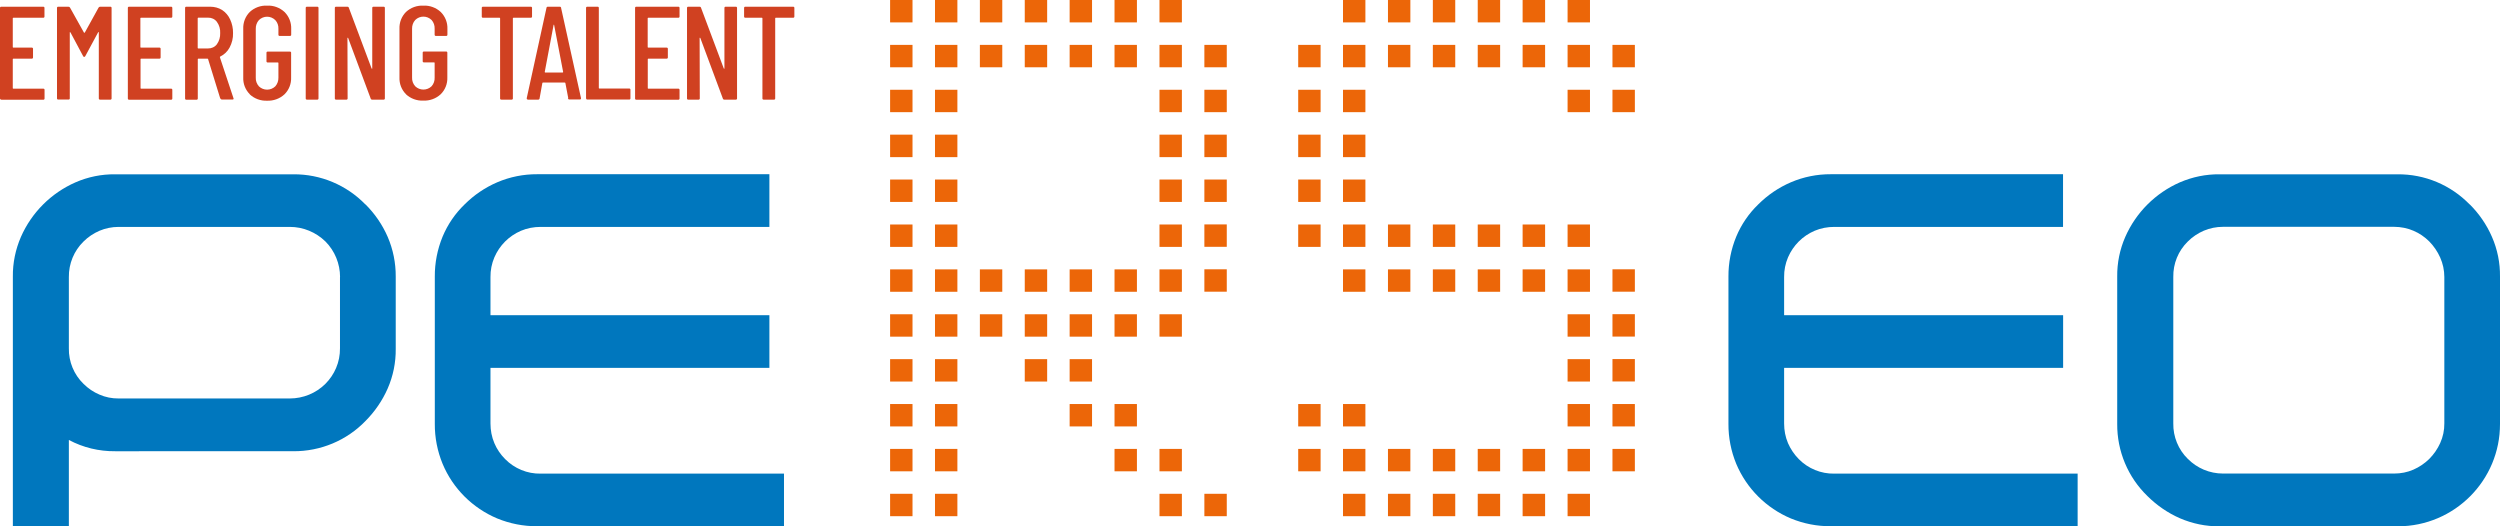 <?xml version="1.0" encoding="UTF-8"?>
<svg id="Capa_1" data-name="Capa 1" xmlns="http://www.w3.org/2000/svg" xmlns:xlink="http://www.w3.org/1999/xlink" viewBox="0 0 301.34 63.43">
  <defs>
    <style>
      .cls-1 {
        clip-path: url(#clippath);
      }

      .cls-2 {
        fill: none;
      }

      .cls-2, .cls-3, .cls-4, .cls-5 {
        stroke-width: 0px;
      }

      .cls-3 {
        fill: #ec6608;
      }

      .cls-4 {
        fill: #d04121;
      }

      .cls-5 {
        fill: #0077be;
      }
    </style>
    <clipPath id="clippath">
      <rect class="cls-2" width="301.34" height="63.43"/>
    </clipPath>
  </defs>
  <g id="Grupo_8569" data-name="Grupo 8569">
    <g class="cls-1">
      <g id="Grupo_8568" data-name="Grupo 8568">
        <path id="Trazado_6800" data-name="Trazado 6800" class="cls-5" d="M220.68,63.43c-1.65.01-3.29-.31-4.82-.94-2.97-1.25-5.33-3.61-6.58-6.58-.63-1.53-.95-3.17-.94-4.82v-17.75c-.01-1.65.31-3.29.94-4.82.61-1.46,1.51-2.78,2.65-3.88,1.13-1.13,2.47-2.04,3.94-2.67,1.52-.65,3.16-.98,4.82-.97h27.98v6.35h-27.57c-.82,0-1.63.15-2.38.47-1.44.62-2.58,1.76-3.2,3.2-.32.75-.48,1.56-.47,2.38v4.59h33.63v6.35h-33.63v6.7c0,.82.15,1.63.47,2.38.31.71.75,1.36,1.29,1.91,1.13,1.15,2.68,1.79,4.29,1.76h29.33v6.35h-29.74Z"/>
        <path id="Trazado_6801" data-name="Trazado 6801" class="cls-5" d="M297.69,24.63c1.13,1.13,2.04,2.45,2.68,3.92.66,1.51.99,3.14.97,4.79v17.75c.02,6.8-5.48,12.33-12.28,12.35-.02,0-.04,0-.06,0h-21.45c-1.65.02-3.28-.32-4.79-.97-1.46-.64-2.78-1.55-3.91-2.67-2.36-2.28-3.67-5.42-3.65-8.7v-17.75c-.02-1.65.31-3.28.97-4.79,1.29-2.94,3.64-5.29,6.58-6.58,1.51-.65,3.14-.99,4.79-.97h21.45c3.28-.03,6.42,1.29,8.7,3.64M294.63,33.39c0-.81-.17-1.61-.5-2.35-.32-.72-.77-1.38-1.32-1.94-.55-.55-1.2-.99-1.91-1.29-.73-.31-1.52-.47-2.32-.47h-20.63c-.8,0-1.59.16-2.32.47-.71.31-1.36.74-1.91,1.29-1.16,1.13-1.79,2.68-1.76,4.29v17.64c-.03,1.61.61,3.17,1.76,4.29.55.55,1.2.99,1.91,1.29.73.31,1.52.47,2.32.47h20.63c.8,0,1.59-.15,2.32-.47.71-.31,1.36-.75,1.91-1.29.55-.55,1-1.2,1.32-1.91.34-.75.51-1.56.5-2.38v-17.63Z"/>
        <path id="Trazado_6802" data-name="Trazado 6802" class="cls-3" d="M107.29,0h2.7v2.7h-2.7V0ZM107.29,5.41h2.7v2.7h-2.7v-2.7ZM107.29,10.82h2.7v2.7h-2.7v-2.7ZM107.29,16.23h2.7v2.71h-2.7v-2.71ZM107.29,21.64h2.7v2.7h-2.7v-2.7ZM107.29,27.06h2.7v2.7h-2.7v-2.7ZM107.29,32.47h2.7v2.7h-2.7v-2.7ZM107.29,37.88h2.7v2.7h-2.7v-2.7ZM107.29,43.29h2.7v2.7h-2.7v-2.7ZM107.29,48.7h2.7v2.7h-2.7v-2.7ZM107.29,54.11h2.7v2.7h-2.7v-2.7ZM107.29,59.52h2.7v2.7h-2.7v-2.7ZM112.7,0h2.7v2.7h-2.7V0ZM112.7,5.41h2.7v2.7h-2.7v-2.7ZM112.7,10.82h2.7v2.7h-2.7v-2.7ZM112.7,16.23h2.7v2.71h-2.7v-2.71ZM112.7,21.64h2.7v2.7h-2.7v-2.7ZM112.7,27.06h2.7v2.7h-2.7v-2.7ZM112.7,32.47h2.7v2.7h-2.7v-2.7ZM112.7,37.88h2.7v2.7h-2.7v-2.7ZM112.7,43.29h2.7v2.7h-2.7v-2.7ZM112.7,48.7h2.7v2.7h-2.7v-2.7ZM112.7,54.11h2.7v2.7h-2.7v-2.7ZM112.7,59.52h2.7v2.7h-2.7v-2.7ZM118.11,0h2.7v2.7h-2.7V0ZM118.11,5.41h2.7v2.7h-2.7v-2.7ZM118.11,32.47h2.7v2.7h-2.7v-2.7ZM118.11,37.88h2.7v2.7h-2.7v-2.7ZM123.52,0h2.7v2.7h-2.7V0ZM123.52,5.41h2.7v2.7h-2.7v-2.7ZM123.52,32.47h2.7v2.7h-2.7v-2.7ZM123.52,37.88h2.7v2.7h-2.7v-2.7ZM123.52,43.29h2.7v2.7h-2.7v-2.7ZM128.93,0h2.7v2.7h-2.7V0ZM128.93,5.41h2.7v2.7h-2.7v-2.7ZM128.93,32.47h2.7v2.7h-2.7v-2.7ZM128.93,37.88h2.7v2.7h-2.7v-2.7ZM128.93,43.29h2.7v2.7h-2.7v-2.7ZM128.93,48.7h2.7v2.7h-2.7v-2.7ZM134.34,0h2.7v2.7h-2.7V0ZM134.34,5.41h2.7v2.7h-2.7v-2.7ZM134.34,32.47h2.7v2.7h-2.7v-2.7ZM134.34,37.88h2.7v2.7h-2.7v-2.7ZM134.34,48.7h2.7v2.7h-2.7v-2.7ZM134.34,54.11h2.7v2.7h-2.7v-2.7ZM139.76,0h2.7v2.7h-2.7V0ZM139.76,5.41h2.7v2.7h-2.7v-2.7ZM139.76,10.82h2.7v2.7h-2.7v-2.7ZM139.76,16.23h2.7v2.71h-2.7v-2.71ZM139.76,21.64h2.7v2.7h-2.7v-2.7ZM139.76,27.06h2.7v2.7h-2.7v-2.7ZM139.76,32.47h2.7v2.7h-2.7v-2.7ZM139.76,37.88h2.7v2.7h-2.7v-2.7ZM139.76,54.11h2.7v2.7h-2.7v-2.7ZM139.76,59.52h2.7v2.7h-2.7v-2.7ZM145.17,5.41h2.7v2.7h-2.7v-2.7ZM145.17,10.82h2.7v2.7h-2.7v-2.7ZM145.17,16.23h2.7v2.71h-2.7v-2.71ZM145.17,21.64h2.7v2.7h-2.7v-2.7ZM145.17,27.05h2.7v2.7h-2.7v-2.7ZM145.17,32.46h2.7v2.7h-2.7v-2.7ZM145.17,59.52h2.7v2.7h-2.7v-2.7Z"/>
        <path id="Trazado_6803" data-name="Trazado 6803" class="cls-3" d="M156.48,5.41h2.7v2.7h-2.7v-2.7ZM156.48,10.82h2.7v2.7h-2.7v-2.7ZM156.48,16.23h2.7v2.71h-2.7v-2.71ZM156.48,21.64h2.7v2.7h-2.7v-2.7ZM156.48,27.06h2.7v2.7h-2.7v-2.7ZM156.48,48.7h2.7v2.7h-2.7v-2.7ZM156.48,54.11h2.7v2.7h-2.7v-2.7ZM161.88,0h2.7v2.7h-2.7V0ZM161.88,5.41h2.7v2.7h-2.7v-2.7ZM161.88,10.82h2.7v2.7h-2.7v-2.7ZM161.88,16.23h2.7v2.71h-2.7v-2.71ZM161.88,21.64h2.7v2.7h-2.7v-2.7ZM161.88,27.06h2.7v2.7h-2.7v-2.7ZM161.88,32.47h2.7v2.7h-2.7v-2.7ZM161.88,48.7h2.7v2.7h-2.7v-2.7ZM161.88,54.11h2.7v2.7h-2.7v-2.7ZM161.88,59.52h2.7v2.7h-2.7v-2.7ZM167.3,0h2.7v2.7h-2.7V0ZM167.3,5.41h2.7v2.7h-2.7v-2.7ZM167.3,27.06h2.7v2.7h-2.7v-2.7ZM167.3,32.47h2.7v2.7h-2.7v-2.7ZM167.3,54.11h2.7v2.7h-2.7v-2.7ZM167.3,59.52h2.7v2.7h-2.7v-2.7ZM172.71,0h2.7v2.7h-2.7V0ZM172.71,5.41h2.7v2.7h-2.7v-2.7ZM172.71,27.06h2.7v2.7h-2.7v-2.7ZM172.71,32.47h2.7v2.7h-2.7v-2.7ZM172.71,54.11h2.7v2.7h-2.7v-2.7ZM172.71,59.52h2.7v2.7h-2.7v-2.7ZM178.12,0h2.7v2.7h-2.7V0ZM178.12,5.41h2.7v2.7h-2.7v-2.7ZM178.12,27.06h2.7v2.7h-2.7v-2.7ZM178.12,32.47h2.7v2.7h-2.7v-2.7ZM178.12,54.11h2.7v2.7h-2.7v-2.7ZM178.12,59.52h2.7v2.7h-2.7v-2.7ZM183.53,0h2.71v2.7h-2.71V0ZM183.53,5.41h2.71v2.7h-2.71v-2.7ZM183.53,27.06h2.71v2.7h-2.71v-2.7ZM183.53,32.47h2.71v2.7h-2.71v-2.7ZM183.53,54.11h2.71v2.7h-2.71v-2.7ZM183.53,59.52h2.71v2.7h-2.71v-2.7ZM188.95,0h2.7v2.7h-2.7V0ZM188.95,5.41h2.7v2.7h-2.7v-2.7ZM188.95,10.82h2.7v2.7h-2.7v-2.7ZM188.95,27.06h2.7v2.7h-2.7v-2.7ZM188.95,32.47h2.7v2.7h-2.7v-2.7ZM188.95,37.88h2.7v2.7h-2.7v-2.7ZM188.95,43.29h2.7v2.7h-2.7v-2.7ZM188.95,48.7h2.7v2.7h-2.7v-2.7ZM188.95,54.11h2.7v2.7h-2.7v-2.7ZM188.95,59.52h2.7v2.7h-2.7v-2.7ZM194.36,5.41h2.7v2.7h-2.7v-2.7ZM194.36,10.82h2.7v2.7h-2.7v-2.7ZM194.36,32.46h2.7v2.7h-2.7v-2.7ZM194.36,37.87h2.7v2.7h-2.7v-2.7ZM194.36,43.28h2.7v2.7h-2.7v-2.7ZM194.36,48.7h2.7v2.7h-2.7v-2.7ZM194.36,54.11h2.7v2.7h-2.7v-2.7Z"/>
        <path id="Trazado_6804" data-name="Trazado 6804" class="cls-5" d="M44.05,24.63c1.13,1.13,2.04,2.45,2.68,3.92.65,1.51.98,3.14.97,4.79v8.7c.02,1.65-.31,3.28-.97,4.79-.64,1.46-1.55,2.78-2.67,3.91-2.28,2.36-5.42,3.67-8.7,3.65H13.89c-1.95.02-3.87-.44-5.59-1.36v10.41H1.55v-30.1c-.02-1.65.32-3.28.97-4.78,1.29-2.94,3.64-5.29,6.58-6.58,1.51-.66,3.14-.99,4.79-.97h21.46c3.28-.03,6.42,1.29,8.7,3.64M40.99,33.4c0-1.61-.63-3.15-1.76-4.29-1.15-1.12-2.68-1.76-4.29-1.76H14.3c-.8,0-1.59.16-2.32.47-.71.31-1.36.74-1.91,1.29-1.15,1.12-1.79,2.67-1.77,4.29v8.58c-.03,1.61.61,3.17,1.77,4.29.55.55,1.2.99,1.91,1.29.73.32,1.52.48,2.32.47h20.63c1.61,0,3.15-.63,4.29-1.76.55-.55.99-1.2,1.29-1.91.32-.75.48-1.56.47-2.38v-8.58Z"/>
        <path id="Trazado_6805" data-name="Trazado 6805" class="cls-5" d="M64.75,63.43c-1.65.01-3.29-.31-4.82-.94-2.97-1.25-5.34-3.61-6.58-6.58-.63-1.53-.95-3.17-.94-4.82v-17.75c-.01-1.65.31-3.29.94-4.82.61-1.46,1.51-2.78,2.65-3.88,1.13-1.13,2.47-2.04,3.94-2.67,1.52-.65,3.16-.98,4.82-.97h27.98v6.35h-27.57c-.82,0-1.63.15-2.38.47-1.44.62-2.58,1.76-3.2,3.2-.32.75-.48,1.56-.47,2.38v4.59h33.62v6.35h-33.62v6.7c0,.82.15,1.63.47,2.38.3.71.74,1.36,1.29,1.91,1.13,1.15,2.68,1.79,4.29,1.76h29.33v6.35h-29.74Z"/>
        <path id="Trazado_6806" data-name="Trazado 6806" class="cls-4" d="M5.2,2.14H1.6s-.06.02-.06.05c0,0,0,.01,0,.02v3.47s.02.06.05.06c0,0,.01,0,.02,0h2.21c.08-.01.15.04.16.12,0,.01,0,.03,0,.04v1.01c.01.08-.04.15-.12.16-.01,0-.03,0-.04,0H1.6s-.06.02-.06.05c0,0,0,.01,0,.02v3.49s.02.06.05.06c0,0,.01,0,.02,0h3.6c.08-.01.15.04.16.12,0,.01,0,.03,0,.04v1.01c.01.08-.04.15-.12.16-.01,0-.03,0-.04,0H.16C.08,12.01.01,11.96,0,11.88c0-.01,0-.03,0-.04V.97c-.01-.08.04-.15.12-.16.01,0,.03,0,.04,0h5.04c.08-.01.15.04.16.12,0,.01,0,.02,0,.04v1.01c.01.08-.04.15-.12.16-.01,0-.03,0-.04,0"/>
        <path id="Trazado_6807" data-name="Trazado 6807" class="cls-4" d="M12.07.81h1.22c.08-.01.15.04.16.12,0,.01,0,.03,0,.04v10.88c.01.08-.04.15-.12.16-.01,0-.03,0-.04,0h-1.22c-.08.01-.15-.04-.16-.12,0-.01,0-.03,0-.04V3.91s0-.05-.02-.05c-.02,0-.04.01-.06.03l-1.54,2.86c-.02.06-.08.11-.14.11-.07,0-.13-.05-.14-.11l-1.52-2.85s-.04-.03-.06-.03c-.02,0-.02.02-.02.05v7.92c.01.08-.04.15-.12.16-.01,0-.03,0-.04,0h-1.22c-.08.01-.15-.04-.16-.12,0-.01,0-.03,0-.04V.97c-.01-.08.04-.15.12-.16.01,0,.03,0,.04,0h1.22c.08,0,.15.04.19.11l1.68,3.01s.03.02.05.02c.02,0,.03,0,.05-.02l1.66-3.01c.04-.07.11-.11.19-.11"/>
        <path id="Trazado_6808" data-name="Trazado 6808" class="cls-4" d="M20.58,2.14h-3.6s-.06.02-.06.05c0,0,0,.01,0,.02v3.47s.02.06.05.06c0,0,.01,0,.02,0h2.21c.08-.01.15.04.16.12,0,.01,0,.03,0,.04v1.01c.01.08-.04.15-.12.16-.01,0-.03,0-.04,0h-2.2s-.06.02-.06.05c0,0,0,.01,0,.02v3.49s.02.06.05.06c0,0,.01,0,.02,0h3.6c.08-.01.15.04.16.12,0,.01,0,.03,0,.04v1.01c.01.08-.04.15-.12.16-.01,0-.03,0-.04,0h-5.04c-.08.01-.15-.04-.16-.12,0-.01,0-.03,0-.04V.97c-.01-.08.04-.15.12-.16.01,0,.03,0,.04,0h5.04c.08-.01.15.04.16.12,0,.01,0,.02,0,.04v1.01c.01.08-.04.15-.12.16-.01,0-.03,0-.04,0"/>
        <path id="Trazado_6809" data-name="Trazado 6809" class="cls-4" d="M26.55,11.88l-1.47-4.76s-.03-.05-.06-.05h-1.12s-.06.02-.06.05c0,0,0,.01,0,.02v4.72c.01.08-.04.15-.12.16-.01,0-.03,0-.04,0h-1.21c-.08.01-.15-.04-.16-.12,0-.01,0-.03,0-.04V.97c-.01-.08.04-.15.12-.16.01,0,.03,0,.04,0h2.87c.51,0,1.01.13,1.44.4.42.28.75.67.96,1.13.24.52.36,1.08.35,1.65.02.61-.13,1.21-.42,1.75-.25.47-.65.85-1.13,1.08-.03.02-.04.06-.03.1l1.63,4.91.02.06c0,.07-.05.11-.14.11h-1.25c-.09,0-.17-.05-.19-.13M23.83,2.2v3.58s.02.06.05.06c0,0,.01,0,.02,0h1.18c.41.01.81-.17,1.06-.5.28-.39.42-.86.4-1.34.03-.49-.11-.97-.4-1.37-.25-.33-.64-.51-1.06-.5h-1.18s-.06.02-.06.05c0,0,0,.01,0,.02"/>
        <path id="Trazado_6810" data-name="Trazado 6810" class="cls-4" d="M30.11,11.36c-.54-.54-.82-1.27-.79-2.03V3.48c-.03-.76.25-1.5.79-2.04.56-.52,1.32-.8,2.09-.76.77-.04,1.53.24,2.1.77.54.54.83,1.28.8,2.05v.67c.01.08-.04.15-.12.16-.01,0-.03,0-.04,0h-1.22c-.08.01-.15-.04-.16-.12,0-.01,0-.03,0-.04v-.7c.02-.39-.12-.77-.38-1.05-.55-.54-1.42-.54-1.97,0-.26.29-.39.67-.38,1.05v5.88c-.02.39.12.77.38,1.06.55.53,1.42.53,1.97,0,.26-.29.39-.67.38-1.06v-1.76s-.02-.06-.05-.06c0,0-.01,0-.01,0h-1.22c-.08.01-.15-.04-.16-.12,0-.01,0-.03,0-.04v-.99c-.01-.08.04-.15.12-.16.01,0,.03,0,.04,0h2.65c.08-.01.15.04.16.12,0,.01,0,.03,0,.04v2.96c.03.76-.26,1.5-.8,2.03-.57.53-1.33.8-2.1.77-.77.03-1.52-.24-2.09-.77"/>
        <path id="Trazado_6811" data-name="Trazado 6811" class="cls-4" d="M36.85,11.84V.97c-.01-.08.04-.15.12-.16.01,0,.03,0,.04,0h1.22c.08-.01.15.04.16.12,0,.01,0,.03,0,.04v10.88c.01.08-.04.15-.12.16-.01,0-.03,0-.04,0h-1.22c-.08.01-.15-.04-.16-.12,0-.01,0-.03,0-.04"/>
        <path id="Trazado_6812" data-name="Trazado 6812" class="cls-4" d="M45.03.81h1.2c.08-.01.15.04.16.12,0,.01,0,.03,0,.04v10.88c.01.08-.04.15-.12.16-.01,0-.03,0-.04,0h-1.38c-.08,0-.15-.05-.17-.13l-2.72-7.31s-.03-.03-.05-.02c-.02,0-.03.02-.03.04l.02,7.26c.01.08-.04.15-.12.16-.01,0-.03,0-.04,0h-1.22c-.08.01-.15-.04-.16-.12,0-.01,0-.03,0-.04V.97c-.01-.08.04-.15.12-.16.01,0,.03,0,.04,0h1.36c.08,0,.15.05.17.13l2.74,7.31s.02.04.05.04.03-.02.03-.06V.97c-.01-.08.04-.15.12-.16.01,0,.03,0,.04,0"/>
        <path id="Trazado_6813" data-name="Trazado 6813" class="cls-4" d="M48.94,11.36c-.54-.54-.82-1.27-.79-2.03V3.48c-.03-.76.25-1.5.79-2.04.56-.52,1.32-.8,2.09-.76.77-.04,1.53.24,2.1.77.54.54.83,1.28.8,2.05v.67c.01.08-.04.15-.12.16-.01,0-.03,0-.04,0h-1.22c-.08.01-.15-.04-.16-.12,0-.01,0-.03,0-.04v-.7c.02-.39-.11-.77-.37-1.06-.55-.54-1.42-.54-1.97,0-.26.29-.39.67-.38,1.05v5.88c-.02.39.12.77.38,1.06.55.53,1.42.53,1.97,0,.26-.29.39-.67.37-1.06v-1.76s-.02-.06-.05-.06c0,0-.01,0-.01,0h-1.22c-.08.01-.15-.04-.16-.12,0-.01,0-.03,0-.04v-.99c-.01-.08.04-.15.12-.16.01,0,.03,0,.04,0h2.65c.08-.01.15.04.16.12,0,.01,0,.03,0,.04v2.96c.03.76-.26,1.5-.8,2.03-.57.53-1.33.8-2.1.77-.77.03-1.52-.24-2.09-.77"/>
        <path id="Trazado_6814" data-name="Trazado 6814" class="cls-4" d="M64.13.97v1.01c.01.08-.04.15-.12.16-.01,0-.03,0-.04,0h-2.09s-.06.02-.06.05c0,0,0,.01,0,.02v9.64c.01.08-.04.15-.12.16-.01,0-.03,0-.04,0h-1.22c-.08.01-.15-.04-.16-.12,0-.01,0-.03,0-.04V2.2s-.02-.06-.05-.06c0,0-.01,0-.02,0h-1.98c-.08.01-.15-.04-.16-.12,0-.01,0-.03,0-.04V.97c-.01-.08.04-.15.12-.16.01,0,.03,0,.04,0h5.74c.08-.01.15.04.16.12,0,.01,0,.03,0,.04"/>
        <path id="Trazado_6815" data-name="Trazado 6815" class="cls-4" d="M68.5,11.86l-.35-1.84s0-.04-.03-.05c-.02-.01-.04-.02-.06-.02h-2.6s-.04,0-.06.02c-.02,0-.03.03-.03.05l-.33,1.84c0,.08-.08.15-.16.15,0,0-.01,0-.02,0h-1.22c-.07,0-.14-.04-.15-.12,0-.02,0-.04,0-.06l2.38-10.88c0-.09.09-.15.17-.14h1.42c.08-.01.16.04.17.12,0,0,0,.01,0,.02l2.4,10.87v.03c.01.07-.04.13-.11.14-.01,0-.02,0-.04,0h-1.25c-.09,0-.17-.06-.18-.14M65.7,8.74h2.13s.05-.02.05-.06l-1.09-5.68s-.02-.03-.03-.03-.02.01-.03.03l-1.07,5.68s.02.06.05.06"/>
        <path id="Trazado_6816" data-name="Trazado 6816" class="cls-4" d="M70.64,11.84V.97c-.01-.08.04-.15.12-.16.01,0,.03,0,.04,0h1.22c.08-.01.15.04.16.12,0,.01,0,.03,0,.04v9.64s.02.06.05.06c0,0,.01,0,.02,0h3.58c.08-.01.15.04.16.12,0,.01,0,.03,0,.04v1.01c.01.08-.04.15-.12.16-.01,0-.03,0-.04,0h-5.02c-.08.01-.15-.04-.16-.12,0-.01,0-.03,0-.04"/>
        <path id="Trazado_6817" data-name="Trazado 6817" class="cls-4" d="M81.73,2.14h-3.6s-.06.02-.06.05c0,0,0,.01,0,.02v3.47s.02.06.05.06c0,0,.01,0,.02,0h2.2c.08-.01.15.04.16.12,0,.01,0,.03,0,.04v1.01c.01.08-.04.15-.12.16-.01,0-.03,0-.04,0h-2.2s-.06.02-.06.05c0,0,0,.01,0,.02v3.49s.02.06.05.06c0,0,.01,0,.02,0h3.6c.08-.01.15.04.16.12,0,.01,0,.03,0,.04v1.01c.01.08-.04.15-.12.16-.01,0-.03,0-.04,0h-5.04c-.08.01-.15-.04-.16-.12,0-.01,0-.03,0-.04V.97c-.01-.08.04-.15.12-.16.01,0,.03,0,.04,0h5.04c.08-.01.15.04.16.12,0,.01,0,.02,0,.04v1.01c.01.08-.04.15-.12.16-.01,0-.03,0-.04,0"/>
        <path id="Trazado_6818" data-name="Trazado 6818" class="cls-4" d="M87.48.81h1.2c.08-.01.15.04.16.12,0,.01,0,.03,0,.04v10.88c.01.08-.04.15-.12.16-.01,0-.03,0-.04,0h-1.38c-.08,0-.15-.05-.17-.13l-2.72-7.31s-.03-.03-.05-.02c-.02,0-.03.02-.03.04l.02,7.26c.01.08-.04.15-.12.16-.01,0-.03,0-.04,0h-1.22c-.08.01-.15-.04-.16-.12,0-.01,0-.03,0-.04V.97c-.01-.08.04-.15.12-.16.01,0,.03,0,.04,0h1.36c.08,0,.15.05.17.13l2.74,7.31s.03.04.05.04.03-.02.03-.06V.97c-.01-.08.04-.15.12-.16.01,0,.03,0,.04,0"/>
        <path id="Trazado_6819" data-name="Trazado 6819" class="cls-4" d="M95.75.97v1.01c.01.08-.04.15-.12.16-.01,0-.03,0-.04,0h-2.09s-.06.02-.06.05c0,0,0,.01,0,.02v9.64c.01.08-.04.15-.12.16-.01,0-.03,0-.04,0h-1.22c-.08.01-.15-.04-.16-.12,0-.01,0-.03,0-.04V2.2s-.02-.06-.05-.06c0,0-.01,0-.02,0h-1.98c-.08.01-.15-.04-.16-.12,0-.01,0-.03,0-.04V.97c-.01-.08.04-.15.12-.16.01,0,.03,0,.04,0h5.74c.08-.01.15.04.16.12,0,.01,0,.03,0,.04"/>
      </g>
    </g>
  </g>
</svg>